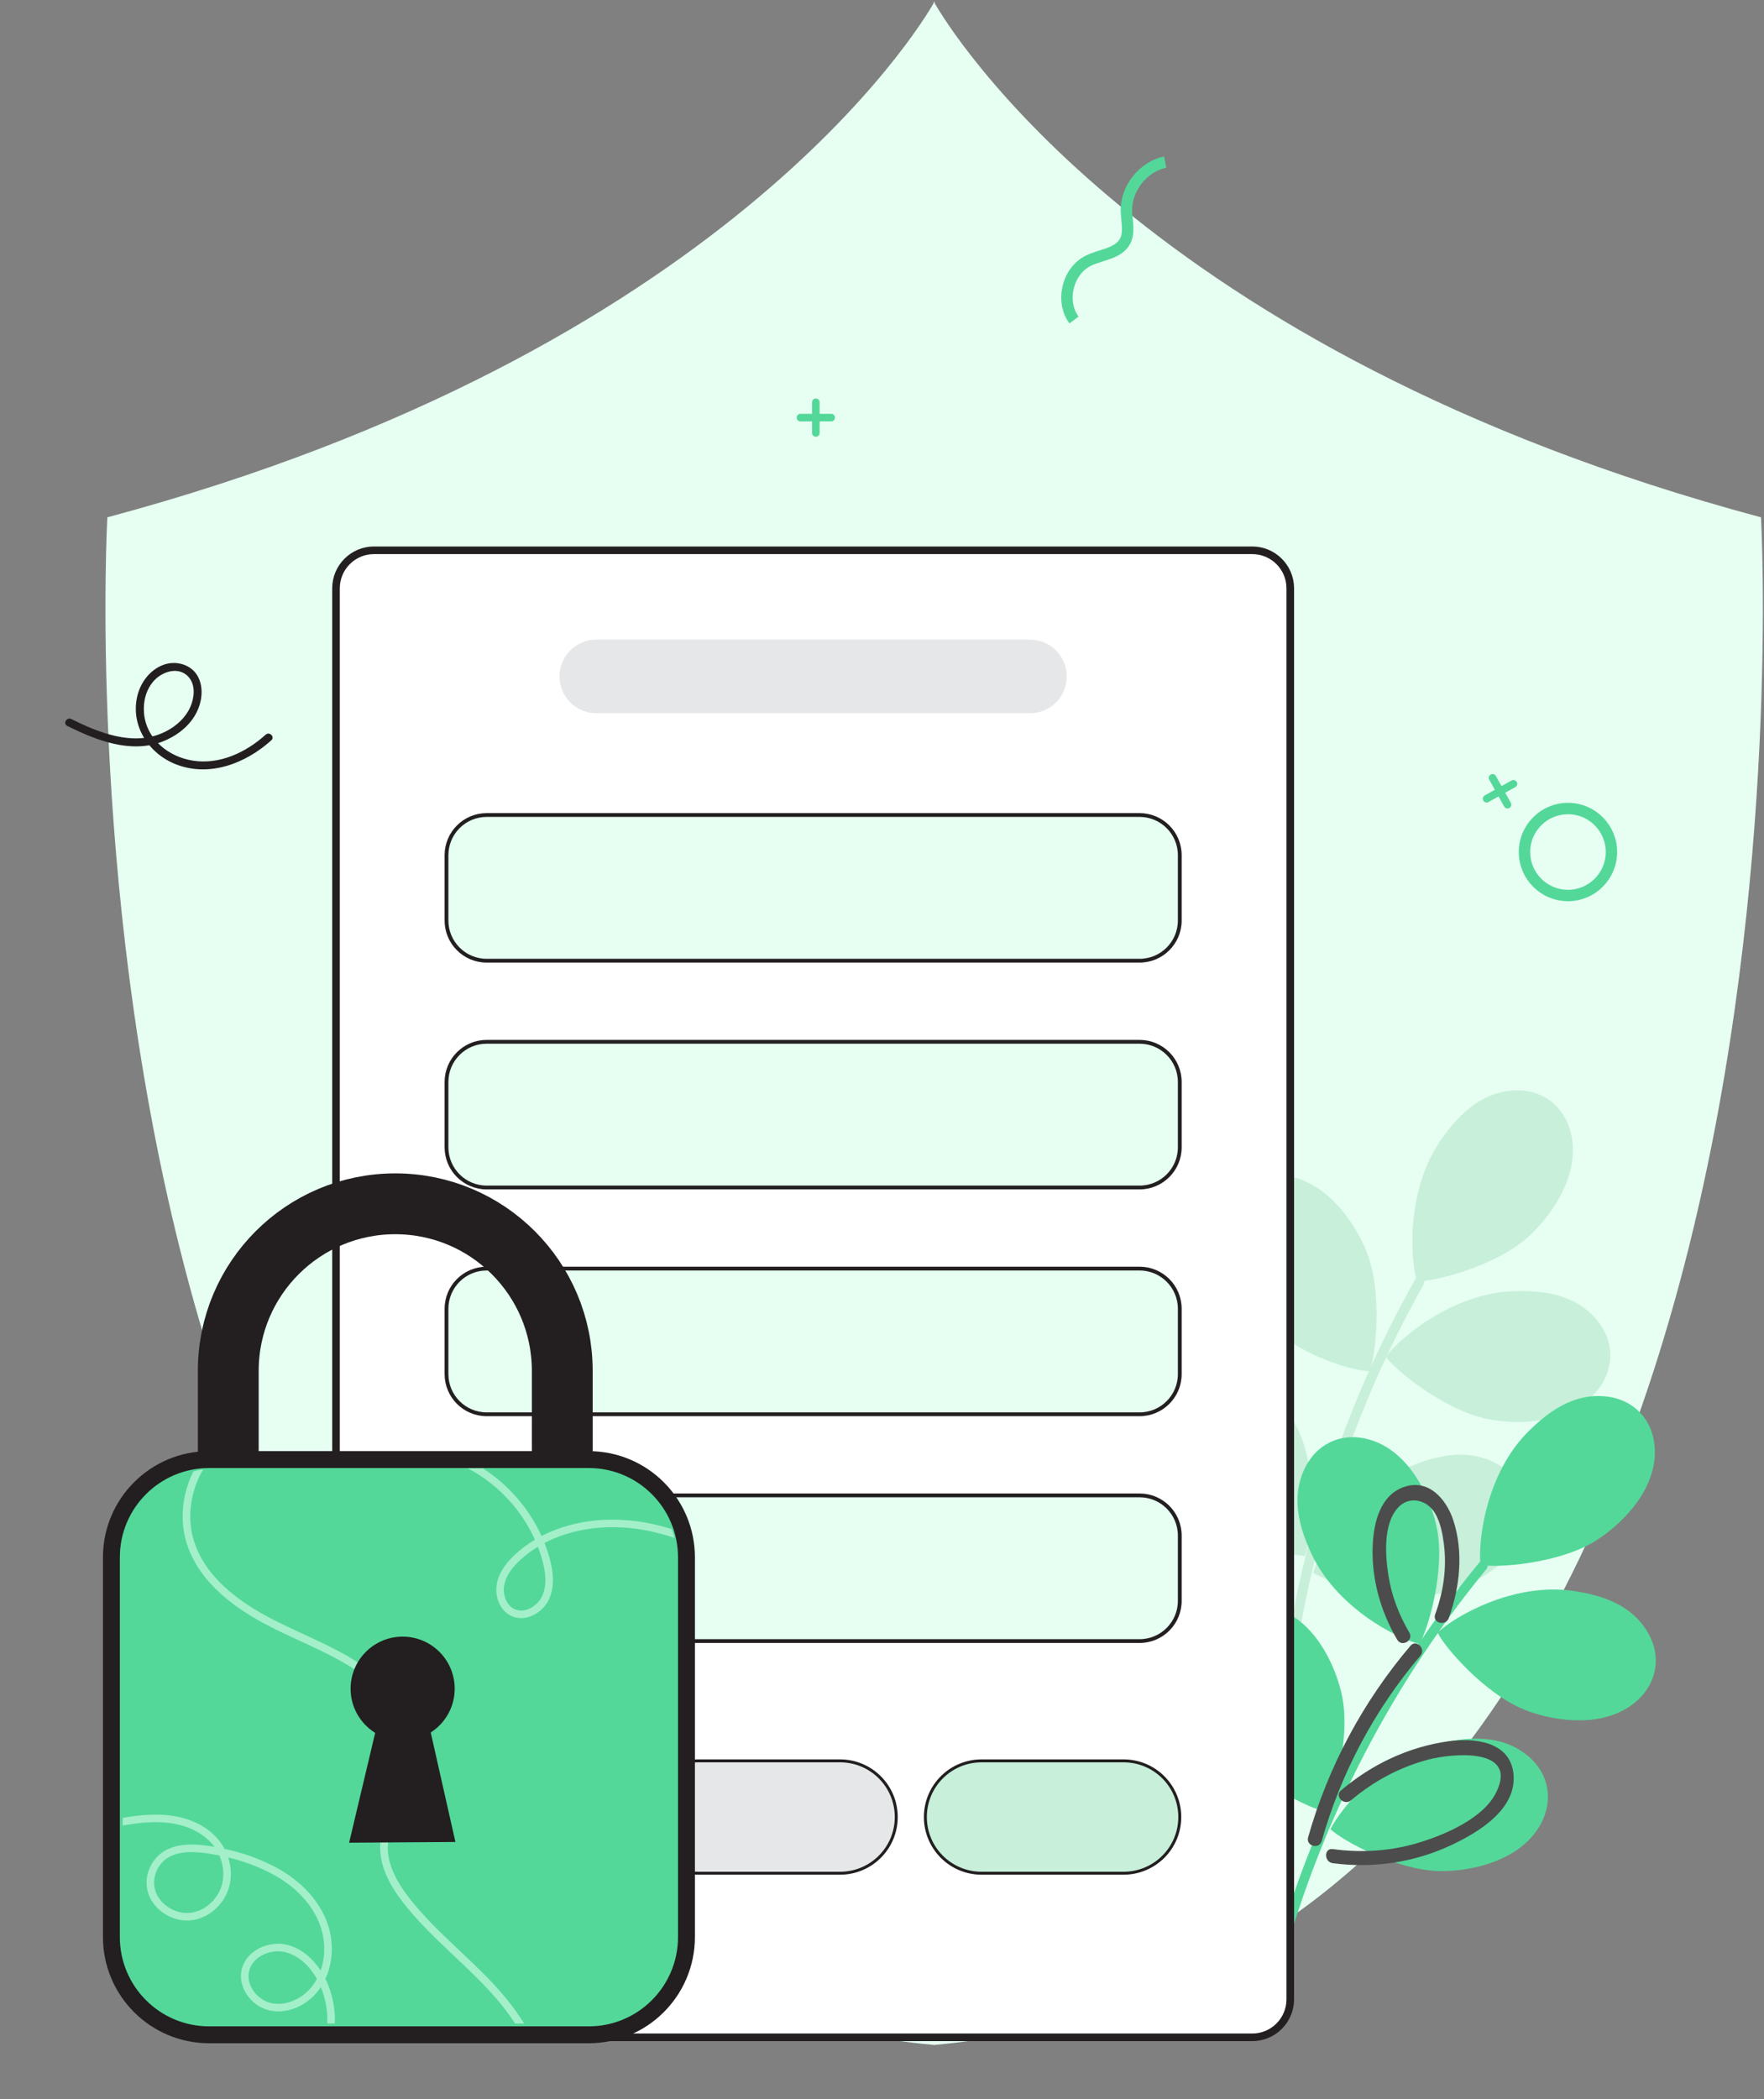 <?xml version="1.0" encoding="utf-8"?>
<!-- Generator: Adobe Illustrator 24.1.3, SVG Export Plug-In . SVG Version: 6.00 Build 0)  -->
<svg version="1.1" id="Layer_1" xmlns="http://www.w3.org/2000/svg" xmlns:xlink="http://www.w3.org/1999/xlink" x="0px" y="0px"
	 width="464px" height="552px" viewBox="0 0 464 552" style="enable-background:new 0 0 464 552;" xml:space="preserve">
<rect x="0" y="0" width="464" height="552" fill="#808080" stroke="none"/>
<style type="text/css">
	.st0{fill:#E6FFF2;}
	.st1{fill:#C7EFD9;}
	.st2{fill:#53D899;}
	.st3{fill:#4C4C4C;}
	.st4{fill:#231F20;}
	.st5{fill:none;stroke:#53D899;stroke-width:3;stroke-miterlimit:10;}
	.st6{fill:none;stroke:#53D899;stroke-width:2;stroke-linecap:round;stroke-miterlimit:10;}
	.st7{fill:#FFFFFF;stroke:#231F20;stroke-width:2;stroke-miterlimit:10;}
	.st8{fill:#E6FFF2;stroke:#231F20;stroke-miterlimit:10;}
	.st9{fill:#C7EFD9;stroke:#231F20;stroke-width:0.777;stroke-miterlimit:10;}
	.st10{fill:#E6E7E8;stroke:#231F20;stroke-width:0.777;stroke-miterlimit:10;}
	.st11{fill:#E6E7E8;}
	.st12{fill:#53D899;stroke:#231F20;stroke-width:4.444;stroke-miterlimit:10;}
	.st13{fill:none;stroke:#231F20;stroke-width:16;stroke-miterlimit:10;}
	.st14{clip-path:url(#SVGID_2_);}
	.st15{fill:none;stroke:#A3EFC9;stroke-width:1.986;stroke-miterlimit:10;}
	.st16{clip-path:url(#SVGID_2_);fill:none;stroke:#A3EFC9;stroke-width:2;stroke-miterlimit:10;}
</style>
<g>
	<path class="st0" d="M463.206,136.038C301.019,92.599,249.549,7.286,245.844,0.815V0.381c0,0-0.053,0.097-0.123,0.22
		c-0.07-0.124-0.123-0.22-0.123-0.22v0.434c-3.705,6.471-55.175,91.784-217.361,135.224c0,0-21.441,379.559,217.321,401.707v0.038
		c0.055-0.005,0.108-0.014,0.163-0.019c0.055,0.005,0.108,0.014,0.163,0.019v-0.038
		C484.647,515.597,463.206,136.038,463.206,136.038z"/>
	<g>
		<path class="st1" d="M372.717,336.974c4.608,0.06,20.396-3.94,28.95-11.44c5.257-4.61,13.113-14.635,11.952-25.199
			c-0.935-8.503-7.308-14.298-16.004-13.54c-8.452,0.737-14.153,6.658-18.518,12.872
			C369.892,312.773,370.918,330.969,372.717,336.974z"/>
		<path class="st1" d="M360.257,360.629c1.658-4.3,3.396-20.493-0.663-31.121c-2.495-6.532-9.164-17.382-19.473-19.966
			c-8.298-2.079-15.947,1.882-18.258,10.299c-2.247,8.182,1.323,15.585,5.632,21.838
			C336.583,354.865,354.001,360.228,360.257,360.629z"/>
		<path class="st1" d="M364.529,356.8c2.715,3.724,15.382,13.961,26.513,16.31c6.841,1.444,19.575,1.72,27.333-5.544
			c6.245-5.846,7.061-14.422,1.241-20.926c-5.658-6.323-13.815-7.335-21.405-7.102C382.204,340.028,368.257,351.759,364.529,356.8z"
			/>
		<path class="st1" d="M345.404,413.568c3.846,2.539,19.293,7.7,30.543,6.007c6.914-1.04,18.94-5.235,23.668-14.753
			c3.806-7.661,1.571-15.98-6.157-20.038c-7.512-3.945-15.507-2.04-22.537,0.832C356.096,391.675,347.133,407.543,345.404,413.568z"
			/>
		<path class="st1" d="M343.236,409.16c1.625-4.313,3.239-20.519-0.902-31.115c-2.545-6.512-9.297-17.312-19.626-19.816
			c-8.313-2.016-15.932,2.005-18.179,10.439c-2.184,8.199,1.442,15.574,5.8,21.794C319.518,403.578,336.977,408.807,343.236,409.16z
			"/>
		<g>
			<path class="st1" d="M374.448,337.829c-4.068,7.202-7.818,14.579-11.234,22.112c-3.448,7.603-6.562,15.358-9.334,23.233
				c-2.761,7.845-5.182,15.81-7.254,23.864c-2.068,8.04-3.783,16.168-5.138,24.359c-1.357,8.205-2.355,16.469-2.985,24.762
				c-0.078,1.029-0.151,2.058-0.218,3.087c-0.109,1.667-2.7,1.475-2.591-0.197c0.547-8.363,1.462-16.702,2.745-24.984
				c1.29-8.329,2.947-16.602,4.956-24.788c1.998-8.14,4.351-16.192,7.051-24.126c2.7-7.934,5.746-15.75,9.13-23.418
				c3.402-7.709,7.143-15.271,11.208-22.652c0.498-0.904,1.001-1.804,1.508-2.702c0.345-0.611,1.253-0.722,1.803-0.352
				C374.716,336.444,374.794,337.216,374.448,337.829L374.448,337.829z"/>
		</g>
	</g>
	<g>
		<g>
			<path class="st2" d="M389.435,411.529c4.45,0.842,20.413-0.345,29.969-6.15c5.873-3.568,15.182-11.936,15.855-22.36
				c0.541-8.39-4.643-15.083-13.189-15.828c-8.307-0.724-14.832,4.038-20.114,9.311
				C390.817,387.623,388.715,405.411,389.435,411.529z"/>
			<path class="st2" d="M373.351,432.307c2.336-3.88,6.773-19.26,4.651-30.238c-1.304-6.747-5.914-18.384-15.454-22.639
				c-7.678-3.424-15.756-0.89-19.425,6.864c-3.567,7.537-1.37,15.311,1.738,22.096C351.416,422.701,367.364,430.855,373.351,432.307
				z"/>
			<path class="st2" d="M378.138,429.327c1.995,4.066,12.515,16.13,22.89,20.297c6.377,2.561,18.655,4.994,27.401-0.717
				c7.039-4.597,9.288-12.759,4.76-20.045c-4.401-7.083-12.125-9.45-19.512-10.515C398.099,416.099,382.603,425.082,378.138,429.327
				z"/>
			<path class="st2" d="M349.969,481.025c3.291,3.112,17.366,10.735,28.544,11.009c6.87,0.169,19.224-1.846,25.419-10.255
				c4.987-6.768,4.239-15.201-2.551-20.444c-6.6-5.096-14.664-4.612-21.957-3.027C364.044,461.651,352.668,475.487,349.969,481.025z
				"/>
			<path class="st2" d="M348.621,476.389c2.306-3.898,6.625-19.311,4.419-30.272c-1.356-6.737-6.055-18.338-15.627-22.519
				c-7.704-3.365-15.763-0.769-19.372,7.013c-3.509,7.565-1.253,15.321,1.907,22.082
				C326.612,466.952,342.622,474.983,348.621,476.389z"/>
			<g>
				<path class="st2" d="M390.965,412.651c-5.162,6.28-10.047,12.783-14.635,19.493c-4.631,6.774-8.964,13.75-12.986,20.902
					c-4.007,7.124-7.705,14.422-11.08,21.867c-3.369,7.431-6.412,15.007-9.116,22.705c-2.709,7.711-5.08,15.541-7.101,23.461
					c-0.251,0.982-0.496,1.966-0.736,2.951c-0.389,1.595-2.865,0.969-2.474-0.632c1.952-8.003,4.255-15.918,6.906-23.717
					c2.665-7.843,5.677-15.57,9.013-23.151c3.318-7.539,6.966-14.933,10.929-22.155c3.963-7.221,8.241-14.269,12.82-21.116
					c4.604-6.884,9.512-13.567,14.702-20.02c0.635-0.79,1.275-1.576,1.919-2.359c0.438-0.533,1.336-0.486,1.805-0.034
					C391.46,411.356,391.404,412.117,390.965,412.651L390.965,412.651z"/>
			</g>
		</g>
		<g>
			<g>
				<path class="st3" d="M370.711,429.326c-2.733-4.669-4.678-9.689-5.509-15.05c-0.826-5.327-1.414-13.507,2.534-17.813
					c2.998-3.27,7.69-2.022,9.74,1.473c1.425,2.43,1.956,5.273,2.313,8.023c0.825,6.354-0.097,12.581-2.285,18.579
					c-0.817,2.241,2.758,3.207,3.569,0.984c2.948-8.084,3.937-17.517,1.175-25.815c-1.795-5.394-6.32-10.727-12.605-8.786
					c-6.599,2.038-8.335,9.527-8.573,15.57c-0.343,8.715,2.063,17.217,6.445,24.703
					C368.718,433.248,371.917,431.388,370.711,429.326L370.711,429.326z"/>
			</g>
		</g>
		<g>
			<g>
				<path class="st3" d="M355.375,473.424c5.917-5.011,12.743-8.689,20.251-10.688c6.103-1.625,23.883-3.415,17.928,8.624
					c-3.395,6.864-13.501,11.126-20.395,13.219c-7.371,2.237-14.981,2.694-22.593,1.683c-2.353-0.312-2.331,3.392,0,3.701
					c10.608,1.408,21.304-0.161,31.018-4.683c7.205-3.354,17.455-9.463,16.519-18.782c-0.863-8.6-10.356-9.547-17.176-8.585
					c-10.505,1.483-20.104,6.063-28.169,12.894C350.938,472.349,353.567,474.955,355.375,473.424L355.375,473.424z"/>
			</g>
		</g>
		<g>
			<g>
				<path class="st3" d="M347.652,484.146c5.1-17.971,13.878-34.497,25.969-48.741c1.533-1.806-1.073-4.436-2.617-2.617
					c-12.504,14.731-21.644,31.783-26.92,50.374C343.432,485.457,347.001,486.437,347.652,484.146L347.652,484.146z"/>
			</g>
		</g>
	</g>
	<g>
		<g>
			<path class="st4" d="M69.883,193.196c-5.143,4.637-12.066,7.943-19.133,6.833c-6.483-1.018-12.291-5.675-12.871-12.518
				c-0.264-3.118,0.577-6.367,2.777-8.666c2.25-2.351,6.428-3.608,8.926-0.844c2.197,2.431,1.425,6.431-0.079,9.007
				c-1.532,2.624-4.062,4.577-6.824,5.774c-7.927,3.435-16.725-0.127-23.925-3.697c-1.207-0.598-2.272,1.212-1.06,1.813
				c7.554,3.745,16.627,7.356,25.011,4.128c3.347-1.289,6.394-3.476,8.345-6.524c1.887-2.949,2.696-6.949,1.191-10.228
				c-1.617-3.522-5.941-4.745-9.414-3.386c-3.46,1.354-5.887,4.628-6.719,8.188c-1.812,7.751,2.966,15.07,10.108,17.892
				c8.867,3.504,18.419-0.217,25.153-6.288C72.373,193.774,70.884,192.293,69.883,193.196L69.883,193.196z"/>
		</g>
	</g>
	<path class="st5" d="M282.511,84.156c-3.624-4.877-1.725-12.845,3.709-15.563c3.35-1.676,7.923-1.834,9.703-5.13
		c1.287-2.383,0.419-5.29,0.364-7.997c-0.12-5.927,4.399-11.618,10.199-12.845"/>
	<g>
		<line class="st6" x1="391.045" y1="210.04" x2="398.091" y2="206.118"/>
		<line class="st6" x1="392.607" y1="204.556" x2="396.529" y2="211.602"/>
	</g>
	<circle class="st5" cx="412.437" cy="224.055" r="11.435"/>
	<g>
		<line class="st6" x1="214.597" y1="105.789" x2="214.597" y2="113.852"/>
		<line class="st6" x1="218.628" y1="109.821" x2="210.565" y2="109.821"/>
	</g>
	<g>
		<path class="st7" d="M329.39,535.756H98.381c-5.523,0-10-4.477-10-10V154.711c0-5.523,4.477-10,10-10H329.39
			c5.523,0,10,4.477,10,10v371.045C339.39,531.279,334.913,535.756,329.39,535.756z"/>
		<g>
			<path class="st8" d="M299.752,252.637H128.019c-5.84,0-10.574-4.734-10.574-10.574v-17.164c0-5.84,4.734-10.574,10.574-10.574
				h171.732c5.84,0,10.574,4.734,10.574,10.574v17.164C310.326,247.903,305.591,252.637,299.752,252.637z"/>
			<path class="st8" d="M299.752,312.276H128.019c-5.84,0-10.574-4.734-10.574-10.574v-17.164c0-5.84,4.734-10.574,10.574-10.574
				h171.732c5.84,0,10.574,4.734,10.574,10.574v17.164C310.326,307.542,305.591,312.276,299.752,312.276z"/>
			<path class="st8" d="M299.752,371.915H128.019c-5.84,0-10.574-4.734-10.574-10.574v-17.164c0-5.84,4.734-10.574,10.574-10.574
				h171.732c5.84,0,10.574,4.734,10.574,10.574v17.164C310.326,367.181,305.591,371.915,299.752,371.915z"/>
			<path class="st8" d="M299.752,431.554H128.019c-5.84,0-10.574-4.734-10.574-10.574v-17.164c0-5.84,4.734-10.574,10.574-10.574
				h171.732c5.84,0,10.574,4.734,10.574,10.574v17.164C310.326,426.82,305.591,431.554,299.752,431.554z"/>
			<g>
				<path class="st9" d="M295.553,492.599h-37.372c-8.159,0-14.773-6.614-14.773-14.772v0c0-8.159,6.614-14.772,14.773-14.772
					h37.372c8.159,0,14.772,6.614,14.772,14.772v0C310.326,485.985,303.712,492.599,295.553,492.599z"/>
				<path class="st10" d="M220.977,492.599h-37.372c-8.159,0-14.773-6.614-14.773-14.772v0c0-8.159,6.614-14.772,14.773-14.772
					h37.372c8.159,0,14.772,6.614,14.772,14.772v0C235.749,485.985,229.135,492.599,220.977,492.599z"/>
			</g>
		</g>
		<path class="st11" d="M270.923,187.561H156.848c-5.345,0-9.678-4.333-9.678-9.678v0c0-5.345,4.333-9.678,9.678-9.678h114.076
			c5.345,0,9.678,4.333,9.678,9.678v0C280.601,183.229,276.268,187.561,270.923,187.561z"/>
	</g>
	<g>
		<path class="st12" d="M154.852,535.095H55.014c-14.201,0-25.714-11.512-25.714-25.714v-99.838
			c0-14.201,11.512-25.714,25.714-25.714h99.838c14.201,0,25.714,11.512,25.714,25.714v99.838
			C180.566,523.583,169.053,535.095,154.852,535.095z"/>
		<path class="st13" d="M60.043,384.05v-23.56c0-24.26,19.667-43.926,43.926-43.926h0c24.26,0,43.926,19.667,43.926,43.926v22.881"
			/>
	</g>
	<g>
		<defs>
			<path id="SVGID_1_" d="M153.454,532.132H57.091c-13.707,0-24.819-11.112-24.819-24.819v-96.363
				c0-13.707,11.112-24.819,24.819-24.819h96.363c13.707,0,24.819,11.112,24.819,24.819v96.363
				C178.272,521.021,167.161,532.132,153.454,532.132z"/>
		</defs>
		<clipPath id="SVGID_2_">
			<use xlink:href="#SVGID_1_"  style="overflow:visible;"/>
		</clipPath>
		<g class="st14">
			<path class="st15" d="M76.465,550.786c4.752-3.09,8.312-7.963,9.811-13.429s0.923-11.474-1.588-16.556
				c-1.955-3.957-5.309-7.488-9.617-8.448c-4.307-0.96-9.444,1.419-10.508,5.702c-1.025,4.126,2.185,8.559,6.307,9.601
				c4.122,1.042,8.615-0.851,11.441-4.027c4.209-4.729,4.977-11.93,2.759-17.86s-7.061-10.621-12.623-13.645
				c-4.4-2.392-9.22-4.078-14.125-5.071c-4.49-0.91-10.339-1.909-14.514,0.525c-2.887,1.684-4.614,5.166-4.206,8.484
				c0.623,5.067,6.005,8.642,10.916,7.893c3.991-0.609,7.423-3.726,8.659-7.57s0.34-8.242-2.091-11.465
				c-2.344-3.108-5.955-5.104-9.738-6.024c-3.783-0.92-7.745-0.836-11.61-0.372c-13.104,1.574-25.632,7.601-35.042,16.855"/>
			<path class="st15" d="M122.608,384.813c10.07,4.883,17.887,14.206,20.938,24.974c0.956,3.374,1.435,7.106-0.01,10.301
				c-1.446,3.195-5.394,5.442-8.583,3.983c-2.677-1.224-3.856-4.611-3.28-7.498c0.577-2.887,2.54-5.308,4.727-7.278
				c8.872-7.992,21.933-10.072,33.663-7.836c11.73,2.236,22.375,8.281,32.279,14.952"/>
		</g>
		<path class="st16" d="M59.767,378.265c-8.75,5.762-12.887,17.672-9.592,27.617c3.225,9.732,12.236,16.348,21.371,21.003
			c9.135,4.655,19.051,8.12,26.935,14.674c7.884,6.553,13.404,17.452,9.921,27.095c-1.932,5.349-6.391,9.725-7.247,15.348
			c-0.858,5.631,2.128,11.13,5.618,15.631c6.397,8.252,14.726,14.773,21.898,22.362c7.172,7.589,13.408,16.871,13.99,27.297"/>
	</g>
	<path class="st4" d="M119.795,484.383l-6.495-28.79c3.787-2.436,6.303-6.678,6.303-11.515c0-7.562-6.13-13.692-13.692-13.692
		c-7.562,0-13.692,6.13-13.692,13.692c0,4.906,2.588,9.196,6.465,11.614l-6.851,28.884L119.795,484.383z"/>
</g>
</svg>
